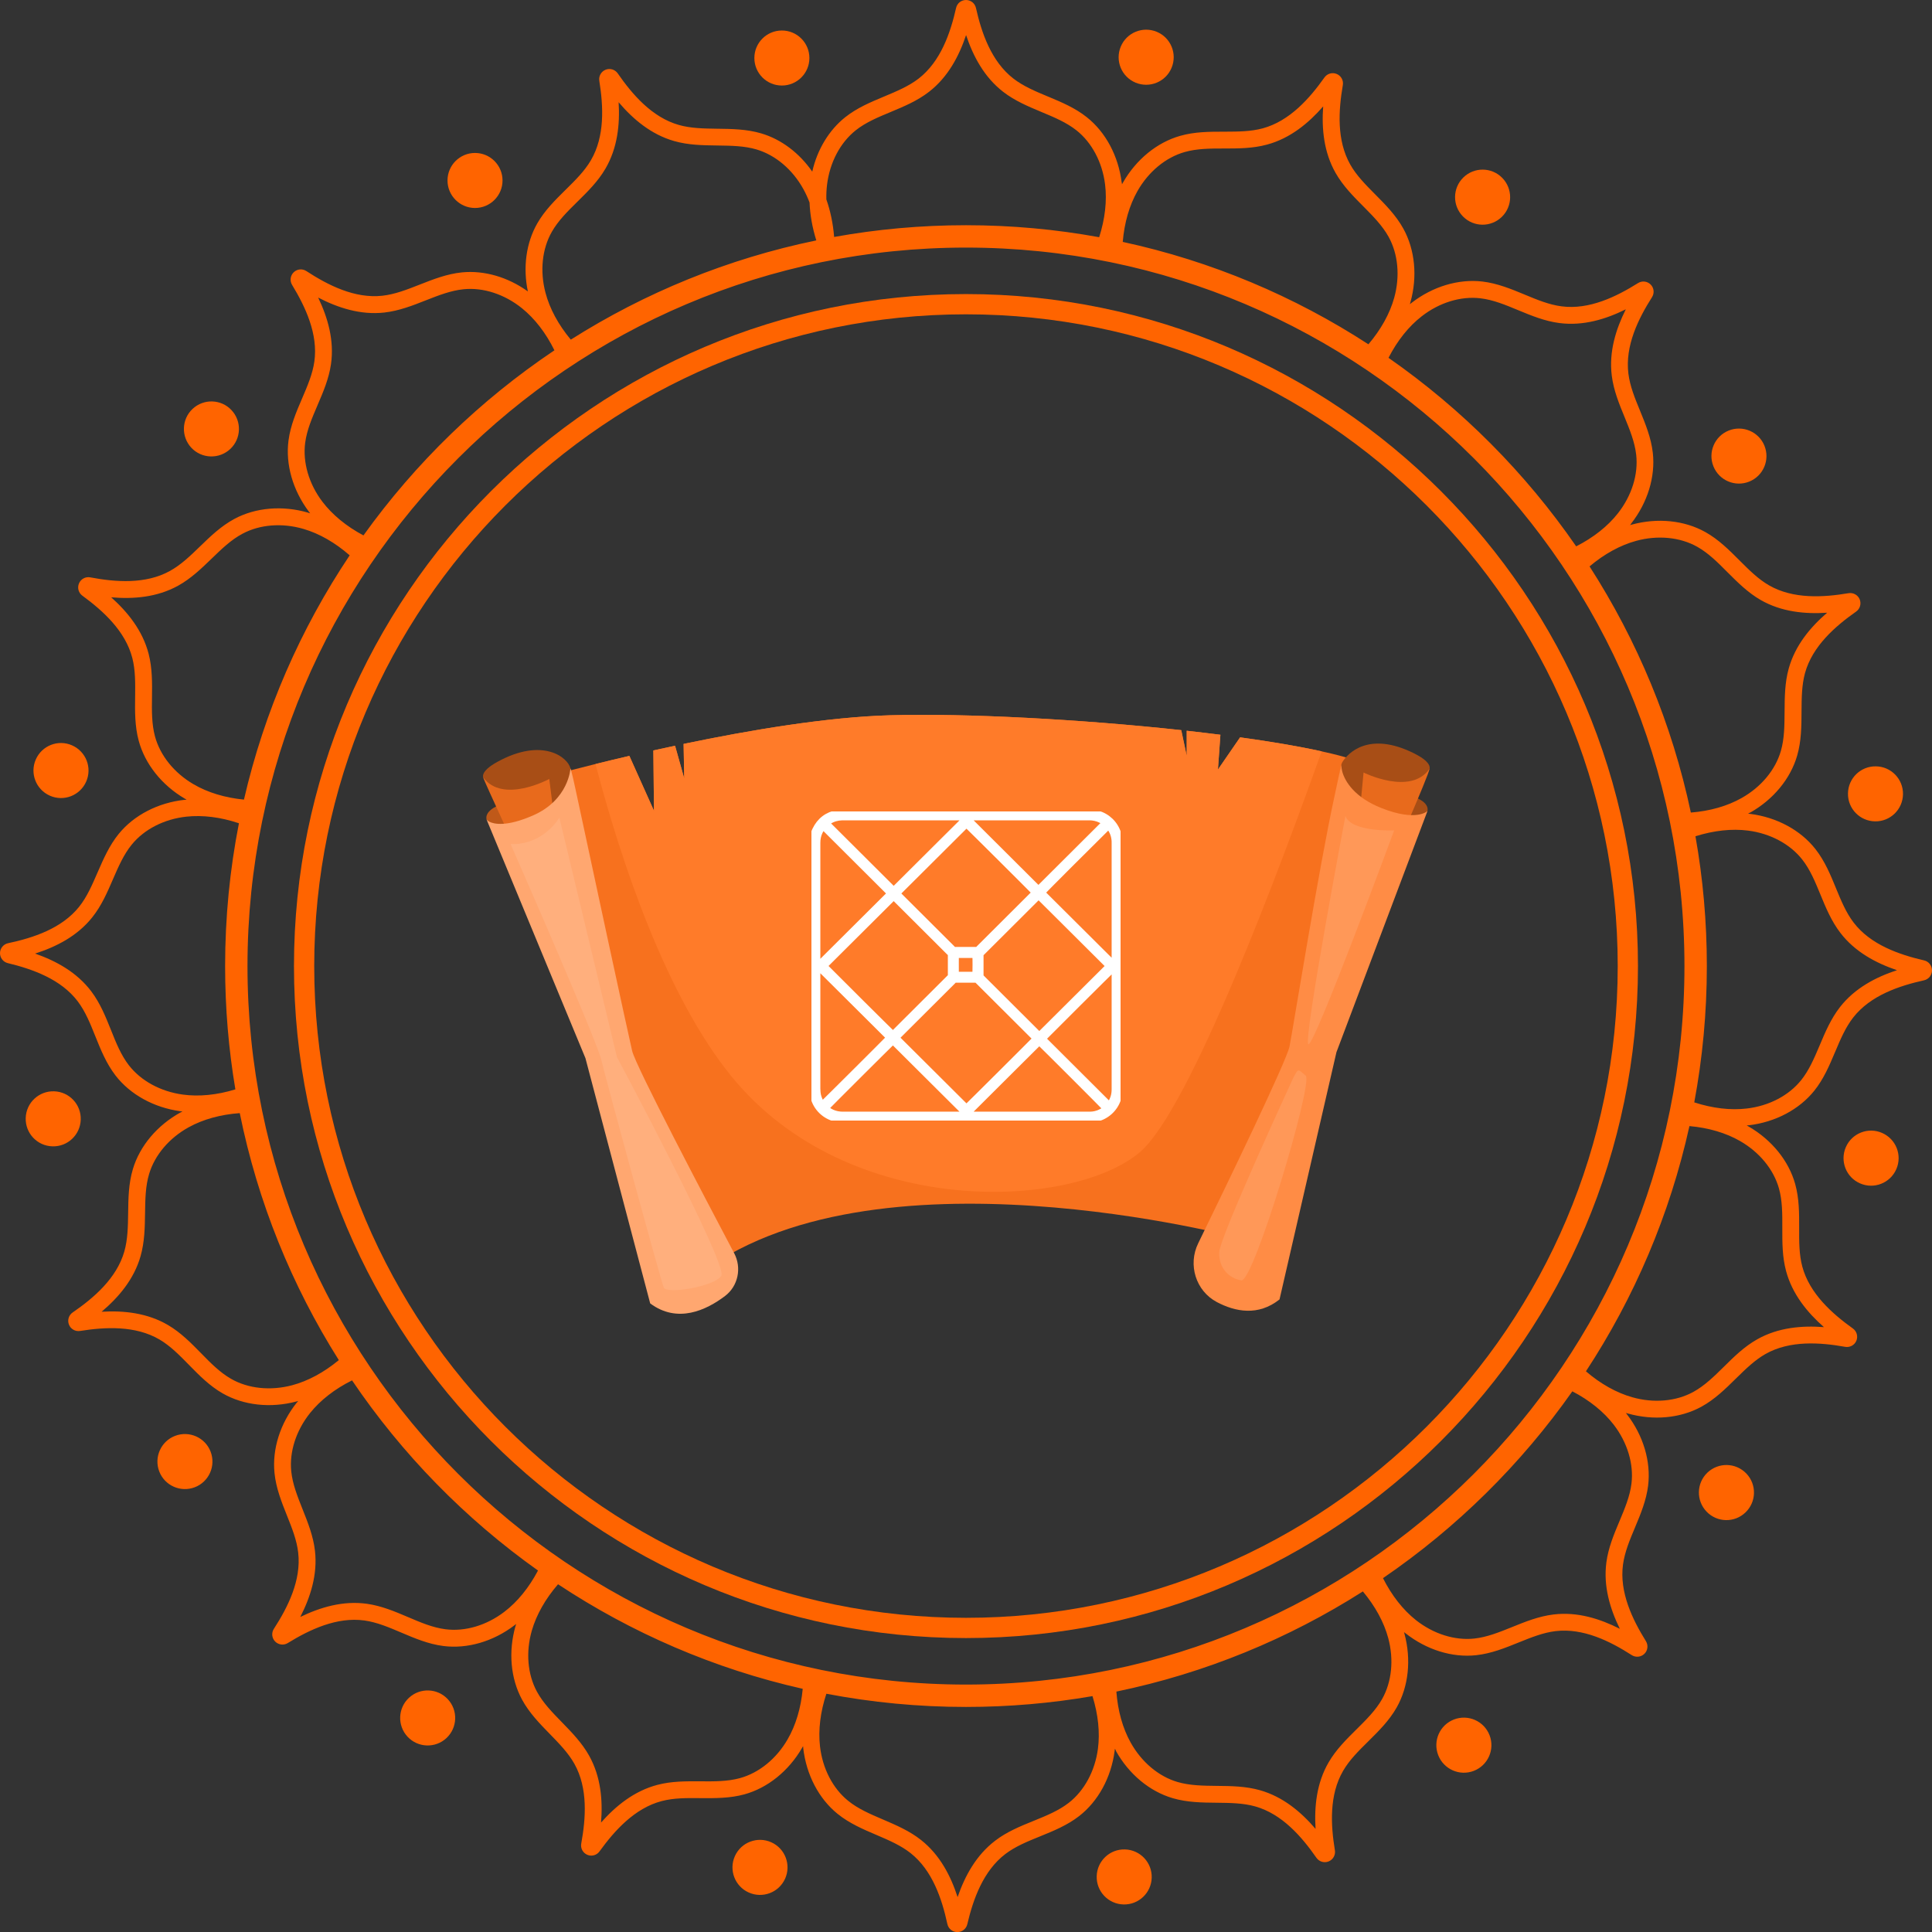 <svg width="100" height="100" viewBox="0 0 100 100" fill="none" xmlns="http://www.w3.org/2000/svg">
<rect x="0" y="0" width="100" height="100" fill="#333333" stroke="none"/>
<path fill-rule="evenodd" clip-rule="evenodd" d="M58.058 9.446C57.888 8.075 57.231 6.841 56.253 6.067C55.647 5.584 54.943 5.289 54.261 5.004L54.235 4.994C53.584 4.723 52.969 4.465 52.453 4.066C51.31 3.181 50.806 1.705 50.515 0.411C50.46 0.17 50.247 0 50.001 0C49.753 0 49.54 0.17 49.487 0.411C49.194 1.705 48.69 3.181 47.55 4.066C47.038 4.461 46.431 4.715 45.786 4.986L45.767 4.994L45.742 5.004C45.06 5.289 44.356 5.584 43.749 6.067C42.907 6.736 42.302 7.741 42.042 8.883C41.375 7.919 40.438 7.211 39.407 6.906C38.657 6.683 37.886 6.673 37.14 6.663L37.136 6.663L37.112 6.663C36.417 6.653 35.758 6.644 35.138 6.468C33.749 6.074 32.729 4.891 31.975 3.8C31.834 3.597 31.574 3.517 31.343 3.61C31.115 3.703 30.98 3.941 31.02 4.184C31.23 5.492 31.315 7.052 30.583 8.298C30.256 8.858 29.78 9.326 29.28 9.819L29.28 9.819L29.277 9.822L29.266 9.833C28.738 10.354 28.192 10.892 27.806 11.569C27.232 12.575 27.061 13.841 27.322 15.084C26.291 14.342 25.067 13.985 23.915 14.098C23.14 14.175 22.43 14.454 21.739 14.725L21.719 14.733C21.063 14.991 20.443 15.234 19.794 15.307C18.358 15.467 16.969 14.755 15.858 14.031C15.65 13.895 15.38 13.92 15.202 14.093C15.024 14.266 14.991 14.537 15.119 14.748C15.808 15.881 16.475 17.292 16.27 18.721C16.177 19.361 15.917 19.97 15.64 20.615L15.635 20.626L15.634 20.629L15.634 20.629C15.339 21.315 15.034 22.023 14.933 22.8C14.771 24.038 15.156 25.379 15.989 26.485C16.01 26.513 16.032 26.542 16.055 26.57C16.021 26.56 15.987 26.549 15.954 26.54V26.537C14.628 26.149 13.234 26.267 12.136 26.856C11.445 27.226 10.892 27.761 10.354 28.282L10.351 28.285C9.845 28.776 9.366 29.237 8.794 29.553C7.531 30.252 5.974 30.13 4.67 29.884C4.427 29.839 4.187 29.967 4.089 30.195C3.991 30.423 4.064 30.686 4.262 30.831C5.332 31.614 6.49 32.661 6.849 34.06C7.009 34.681 7.002 35.337 6.995 36.028L6.994 36.063C6.984 36.81 6.974 37.582 7.18 38.342C7.506 39.548 8.376 40.641 9.569 41.34C9.599 41.358 9.629 41.375 9.659 41.392C9.623 41.395 9.587 41.399 9.551 41.403L9.554 41.398C8.18 41.548 6.939 42.19 6.149 43.157C5.66 43.758 5.356 44.456 5.062 45.131L5.049 45.16L5.038 45.184C4.762 45.822 4.5 46.425 4.099 46.93C3.199 48.061 1.715 48.545 0.419 48.82C0.178 48.87 0.003 49.084 2.76889e-05 49.329C-0.002 49.578 0.165 49.793 0.404 49.851C1.692 50.162 3.164 50.685 4.031 51.839C4.422 52.36 4.67 52.977 4.933 53.633C5.212 54.328 5.5 55.045 5.979 55.667C6.741 56.654 7.964 57.329 9.335 57.517C9.371 57.522 9.408 57.526 9.444 57.53C9.413 57.547 9.383 57.563 9.353 57.579L9.348 57.577C8.137 58.244 7.237 59.312 6.879 60.507C6.653 61.258 6.643 62.029 6.633 62.775L6.633 62.779C6.623 63.483 6.613 64.15 6.435 64.776C6.039 66.165 4.853 67.183 3.76 67.933C3.557 68.073 3.477 68.334 3.57 68.564C3.662 68.795 3.898 68.928 4.144 68.89C5.452 68.682 7.012 68.602 8.258 69.334C8.818 69.664 9.283 70.139 9.776 70.641L9.779 70.645L9.791 70.657C10.311 71.187 10.847 71.733 11.524 72.121C12.607 72.741 13.996 72.896 15.332 72.543C15.366 72.534 15.4 72.525 15.434 72.515C15.41 72.543 15.387 72.572 15.364 72.6V72.595C14.502 73.676 14.081 75.007 14.209 76.25C14.289 77.03 14.575 77.749 14.853 78.444L14.859 78.459C15.118 79.108 15.363 79.722 15.435 80.367C15.6 81.8 14.896 83.194 14.176 84.307C14.041 84.515 14.068 84.786 14.241 84.964C14.414 85.139 14.685 85.175 14.896 85.044C16.024 84.35 17.433 83.678 18.864 83.876C19.508 83.966 20.122 84.227 20.772 84.503C21.459 84.796 22.171 85.097 22.95 85.197C24.189 85.355 25.53 84.964 26.63 84.124C26.659 84.102 26.688 84.08 26.717 84.057C26.707 84.09 26.697 84.122 26.688 84.154H26.685C26.304 85.483 26.425 86.874 27.021 87.972C27.394 88.66 27.935 89.214 28.455 89.747L28.458 89.749C28.949 90.253 29.415 90.732 29.734 91.301C30.438 92.562 30.323 94.119 30.085 95.422C30.04 95.666 30.17 95.906 30.398 96.004C30.626 96.102 30.889 96.027 31.032 95.826C31.809 94.751 32.852 93.59 34.248 93.224C34.878 93.058 35.544 93.064 36.251 93.071L36.276 93.071C37.015 93.076 37.779 93.081 38.528 92.876C39.731 92.545 40.819 91.67 41.513 90.474C41.531 90.443 41.549 90.411 41.567 90.38C41.57 90.416 41.574 90.453 41.578 90.489L41.576 90.487C41.734 91.86 42.381 93.099 43.351 93.883C43.962 94.377 44.672 94.681 45.359 94.974L45.374 94.98C46.017 95.256 46.624 95.516 47.131 95.916C48.264 96.811 48.755 98.293 49.036 99.589C49.089 99.83 49.3 100.003 49.548 100.005C49.796 100.005 50.009 99.84 50.067 99.599C50.37 98.308 50.889 96.836 52.039 95.962C52.558 95.568 53.175 95.317 53.829 95.052L53.831 95.051L53.831 95.051C54.522 94.77 55.239 94.48 55.857 93.999C56.843 93.232 57.512 92.006 57.692 90.635C57.698 90.594 57.703 90.553 57.707 90.512C57.725 90.547 57.744 90.581 57.763 90.614L57.755 90.619C58.427 91.828 59.5 92.722 60.698 93.073C61.449 93.294 62.223 93.302 62.969 93.309L62.972 93.309C63.676 93.317 64.343 93.324 64.97 93.5C66.361 93.891 67.381 95.071 68.138 96.159C68.279 96.362 68.542 96.44 68.77 96.347C68.998 96.255 69.134 96.016 69.094 95.773C68.878 94.465 68.793 92.906 69.52 91.657C69.848 91.093 70.322 90.624 70.823 90.13L70.835 90.118C71.363 89.596 71.907 89.057 72.292 88.378C72.906 87.293 73.054 85.904 72.696 84.568C72.688 84.538 72.68 84.508 72.671 84.478L72.7 84.501L72.746 84.538V84.535C73.831 85.392 75.165 85.809 76.406 85.673C77.185 85.588 77.902 85.3 78.594 85.019L78.621 85.008L78.621 85.008C79.265 84.749 79.874 84.504 80.512 84.427C81.946 84.254 83.342 84.951 84.457 85.668C84.665 85.801 84.936 85.774 85.114 85.601C85.29 85.428 85.322 85.157 85.192 84.946C84.493 83.821 83.813 82.414 84.006 80.983C84.094 80.336 84.35 79.722 84.623 79.073L84.634 79.046L84.634 79.046C84.919 78.365 85.213 77.661 85.307 76.892C85.458 75.653 85.061 74.312 84.219 73.217L84.183 73.17L84.154 73.134C84.186 73.144 84.218 73.153 84.25 73.162H84.255C85.586 73.538 86.977 73.41 88.07 72.808C88.757 72.43 89.309 71.888 89.84 71.364L89.868 71.338L89.868 71.337C90.361 70.854 90.828 70.396 91.384 70.081C92.643 69.371 94.2 69.479 95.505 69.712C95.749 69.755 95.989 69.625 96.085 69.397C96.18 69.168 96.105 68.905 95.904 68.762C94.826 67.99 93.66 66.952 93.287 65.559C93.119 64.93 93.121 64.264 93.124 63.56V63.56V63.558C93.126 62.811 93.129 62.039 92.918 61.282C92.582 60.079 91.703 58.996 90.504 58.306C90.473 58.288 90.442 58.271 90.41 58.253C90.447 58.25 90.484 58.245 90.522 58.241L90.519 58.244C91.893 58.081 93.126 57.429 93.908 56.454C94.395 55.847 94.693 55.142 94.981 54.458L94.989 54.441C95.262 53.791 95.523 53.177 95.924 52.663C96.814 51.525 98.293 51.029 99.586 50.741C99.827 50.688 100 50.475 100 50.227C100 49.979 99.832 49.766 99.591 49.71C98.3 49.412 96.824 48.901 95.946 47.755C95.552 47.24 95.299 46.626 95.031 45.977L95.029 45.97C94.746 45.278 94.45 44.564 93.966 43.947C93.194 42.965 91.965 42.303 90.594 42.127C90.556 42.122 90.519 42.118 90.481 42.114L90.531 42.086L90.57 42.065H90.58C91.785 41.388 92.675 40.31 93.021 39.111C93.239 38.357 93.244 37.585 93.247 36.838L93.247 36.81V36.81C93.252 36.116 93.257 35.458 93.427 34.837C93.811 33.446 94.987 32.418 96.072 31.656C96.275 31.513 96.35 31.253 96.258 31.024C96.165 30.796 95.924 30.663 95.681 30.703C94.373 30.924 92.816 31.017 91.565 30.297C91.001 29.972 90.529 29.5 90.031 29.001L90.031 29.001C89.504 28.473 88.958 27.926 88.273 27.542C87.185 26.931 85.794 26.79 84.46 27.154C84.431 27.162 84.401 27.17 84.371 27.179L84.399 27.144L84.433 27.101H84.428C85.28 26.013 85.689 24.677 85.549 23.436C85.461 22.659 85.169 21.947 84.887 21.257L84.884 21.25C84.616 20.599 84.365 19.982 84.285 19.335C84.107 17.901 84.796 16.502 85.508 15.382C85.641 15.174 85.611 14.9 85.438 14.727C85.263 14.552 84.992 14.522 84.784 14.652C83.661 15.357 82.257 16.044 80.826 15.856C80.181 15.773 79.569 15.519 78.919 15.249L78.913 15.246C78.224 14.961 77.509 14.665 76.73 14.572C75.489 14.427 74.153 14.83 73.059 15.678C73.031 15.7 73.003 15.722 72.975 15.745C72.985 15.711 72.995 15.677 73.004 15.643C73.375 14.312 73.24 12.92 72.633 11.827C72.255 11.146 71.718 10.603 71.195 10.076L71.182 10.062L71.153 10.034C70.667 9.543 70.208 9.079 69.893 8.523C69.179 7.267 69.279 5.711 69.505 4.404C69.547 4.161 69.414 3.921 69.186 3.828C68.958 3.733 68.695 3.808 68.552 4.011C67.785 5.094 66.752 6.265 65.358 6.643C64.738 6.811 64.081 6.813 63.387 6.816L63.358 6.816C62.611 6.816 61.839 6.816 61.084 7.032C59.883 7.373 58.803 8.257 58.118 9.461C58.103 9.487 58.089 9.514 58.074 9.54C58.071 9.509 58.067 9.477 58.063 9.446H58.058ZM42.809 9.551C42.778 9.801 42.766 10.058 42.772 10.322C42.983 10.92 43.118 11.57 43.175 12.265C45.39 11.865 47.67 11.657 49.999 11.657C52.352 11.657 54.656 11.87 56.893 12.278C57.197 11.328 57.303 10.395 57.199 9.551C57.058 8.403 56.517 7.38 55.717 6.746C55.196 6.335 54.569 6.072 53.904 5.796L53.896 5.792C53.222 5.51 52.528 5.22 51.924 4.753C50.939 3.991 50.367 2.905 50.004 1.815C49.64 2.903 49.069 3.991 48.084 4.753C47.478 5.223 46.78 5.514 46.107 5.794L46.103 5.796C45.439 6.072 44.812 6.332 44.291 6.746C43.491 7.383 42.952 8.403 42.809 9.551ZM58.113 12.521C62.71 13.515 67.003 15.336 70.829 17.821C71.477 17.058 71.936 16.234 72.164 15.412C72.473 14.299 72.367 13.146 71.871 12.253C71.55 11.677 71.077 11.199 70.576 10.692L70.562 10.679C70.046 10.16 69.515 9.624 69.133 8.957C68.517 7.876 68.404 6.653 68.487 5.507C67.732 6.372 66.787 7.157 65.586 7.483C64.844 7.686 64.09 7.686 63.358 7.686C62.638 7.686 61.959 7.688 61.32 7.869C60.337 8.147 59.447 8.884 58.876 9.889C58.456 10.628 58.197 11.528 58.113 12.521ZM71.869 18.521C75.662 21.164 78.957 24.474 81.583 28.279C82.478 27.824 83.219 27.237 83.746 26.565C84.46 25.655 84.804 24.552 84.689 23.537C84.614 22.877 84.358 22.248 84.085 21.581C83.806 20.904 83.52 20.205 83.425 19.443C83.27 18.207 83.638 17.036 84.152 16.009C83.124 16.52 81.951 16.881 80.715 16.721C79.953 16.623 79.256 16.334 78.579 16.054C77.915 15.778 77.286 15.517 76.627 15.44C75.611 15.319 74.506 15.658 73.593 16.367C72.917 16.89 72.328 17.628 71.869 18.521ZM82.275 29.317C84.742 33.153 86.544 37.455 87.518 42.058C88.507 41.979 89.405 41.724 90.143 41.307C91.151 40.741 91.893 39.853 92.177 38.871C92.36 38.239 92.364 37.569 92.369 36.859L92.37 36.833L92.37 36.804C92.375 36.084 92.38 35.337 92.583 34.607C92.916 33.406 93.703 32.463 94.573 31.714C93.427 31.789 92.204 31.674 91.126 31.052C90.468 30.672 89.937 30.141 89.425 29.629L89.411 29.616C88.905 29.104 88.424 28.625 87.845 28.299C86.955 27.801 85.804 27.69 84.689 27.994C83.865 28.218 83.039 28.672 82.275 29.317ZM87.756 43.285C88.144 45.467 88.346 47.712 88.346 50.004C88.346 52.413 88.122 54.771 87.695 57.059C88.642 57.366 89.575 57.477 90.419 57.376C91.567 57.241 92.59 56.704 93.229 55.907C93.639 55.395 93.901 54.778 94.178 54.126L94.189 54.1C94.472 53.425 94.768 52.729 95.239 52.124C96.006 51.142 97.097 50.575 98.187 50.217C97.099 49.848 96.014 49.272 95.257 48.284C94.791 47.677 94.502 46.978 94.224 46.301L94.222 46.295C93.949 45.633 93.691 45.006 93.281 44.486C92.65 43.684 91.629 43.14 90.484 42.992C89.64 42.883 88.707 42.986 87.756 43.285ZM87.445 58.286C86.43 62.878 84.59 67.164 82.088 70.979C82.846 71.63 83.667 72.09 84.488 72.322C85.601 72.638 86.754 72.535 87.649 72.044C88.231 71.723 88.717 71.247 89.228 70.743C89.747 70.229 90.286 69.697 90.956 69.321C92.039 68.71 93.262 68.604 94.407 68.692C93.545 67.933 92.766 66.985 92.445 65.782C92.251 65.058 92.251 64.322 92.252 63.606V63.553V63.552C92.254 62.833 92.257 62.154 92.079 61.515C91.803 60.53 91.071 59.638 90.068 59.061C89.332 58.638 88.436 58.374 87.445 58.286ZM81.384 72.015C78.725 75.795 75.401 79.076 71.583 81.685C72.035 82.581 72.617 83.324 73.287 83.856C74.194 84.573 75.297 84.921 76.313 84.811C76.966 84.739 77.587 84.489 78.244 84.225L78.27 84.214C78.947 83.939 79.649 83.658 80.411 83.565C81.65 83.415 82.818 83.788 83.843 84.307C83.337 83.277 82.981 82.101 83.146 80.868C83.246 80.11 83.538 79.415 83.821 78.742L83.821 78.742L83.823 78.737L83.826 78.73C84.103 78.068 84.365 77.444 84.445 76.787C84.568 75.771 84.234 74.666 83.53 73.748C83.009 73.07 82.274 72.478 81.384 72.015ZM70.542 82.372C66.698 84.82 62.391 86.603 57.783 87.557C57.858 88.549 58.109 89.451 58.522 90.193C59.084 91.203 59.969 91.948 60.949 92.236C61.586 92.422 62.265 92.429 62.984 92.437L62.987 92.437C63.718 92.444 64.472 92.452 65.21 92.66C66.409 92.998 67.346 93.79 68.093 94.663C68.023 93.517 68.143 92.294 68.77 91.218C69.153 90.559 69.686 90.031 70.201 89.521L70.201 89.521L70.214 89.509C70.725 89.002 71.207 88.524 71.535 87.947C72.039 87.057 72.154 85.906 71.856 84.791C71.634 83.967 71.184 83.14 70.542 82.372ZM56.547 87.791C54.418 88.159 52.23 88.351 49.999 88.351C47.529 88.351 45.114 88.116 42.773 87.668C42.46 88.614 42.347 89.545 42.443 90.391C42.574 91.54 43.105 92.567 43.9 93.209C44.412 93.625 45.031 93.889 45.688 94.171L45.688 94.171L45.702 94.177L45.731 94.189L45.731 94.189C46.394 94.474 47.08 94.768 47.672 95.237C48.65 96.009 49.212 97.1 49.565 98.193C49.941 97.107 50.52 96.027 51.513 95.272C52.115 94.811 52.807 94.529 53.476 94.257L53.501 94.247C54.168 93.976 54.797 93.72 55.321 93.312C56.126 92.685 56.675 91.667 56.828 90.522C56.94 89.677 56.842 88.744 56.547 87.791ZM41.549 87.413C36.964 86.378 32.688 84.519 28.884 82.001C28.229 82.758 27.765 83.578 27.528 84.397C27.207 85.508 27.305 86.661 27.791 87.558C28.105 88.138 28.576 88.622 29.074 89.132L29.084 89.143L29.101 89.16C29.605 89.678 30.126 90.215 30.496 90.878C31.102 91.966 31.203 93.189 31.11 94.335C31.872 93.475 32.822 92.7 34.028 92.384C34.761 92.191 35.507 92.196 36.231 92.201H36.231L36.256 92.201L36.26 92.201C36.978 92.206 37.656 92.211 38.297 92.036C39.282 91.767 40.182 91.038 40.761 90.038C41.189 89.303 41.457 88.405 41.549 87.413ZM27.847 81.29C24.08 78.615 20.814 75.277 18.222 71.448C17.326 71.894 16.58 72.474 16.046 73.142C15.324 74.047 14.971 75.147 15.076 76.162C15.143 76.813 15.389 77.432 15.649 78.089L15.663 78.123L15.667 78.133C15.936 78.809 16.215 79.508 16.302 80.266C16.445 81.502 16.066 82.67 15.543 83.693C16.578 83.192 17.753 82.841 18.987 83.011C19.746 83.117 20.443 83.412 21.115 83.698C21.777 83.981 22.401 84.247 23.06 84.33C24.073 84.46 25.181 84.132 26.101 83.43C26.782 82.913 27.379 82.178 27.847 81.29ZM17.537 70.399C15.106 66.544 13.343 62.229 12.41 57.615C11.418 57.686 10.516 57.935 9.772 58.344C8.759 58.901 8.012 59.783 7.719 60.761C7.528 61.397 7.518 62.077 7.508 62.796C7.498 63.528 7.485 64.285 7.275 65.022C6.934 66.218 6.137 67.153 5.259 67.895C6.407 67.827 7.628 67.955 8.701 68.587C9.358 68.973 9.884 69.509 10.392 70.027L10.403 70.038C10.905 70.552 11.381 71.036 11.958 71.367C12.842 71.876 13.993 71.996 15.111 71.703C15.935 71.485 16.765 71.038 17.537 70.399ZM12.183 56.386C11.833 54.31 11.652 52.178 11.652 50.004C11.652 47.476 11.897 45.004 12.367 42.612C11.423 42.295 10.492 42.178 9.646 42.27C8.496 42.395 7.468 42.922 6.821 43.714C6.402 44.228 6.132 44.852 5.846 45.511L5.837 45.532C5.549 46.197 5.252 46.884 4.778 47.477C4.003 48.452 2.91 49.008 1.815 49.357C2.9 49.735 3.978 50.322 4.728 51.317C5.186 51.925 5.466 52.621 5.737 53.296L5.743 53.31C6.009 53.98 6.262 54.609 6.668 55.135C7.292 55.942 8.308 56.496 9.453 56.654C10.297 56.771 11.23 56.678 12.183 56.386ZM12.627 41.388C13.683 36.808 15.562 32.538 18.099 28.744C17.344 28.085 16.528 27.616 15.708 27.377C14.6 27.054 13.447 27.144 12.547 27.628C11.96 27.941 11.472 28.412 10.955 28.914L10.951 28.917L10.951 28.917C10.428 29.423 9.886 29.947 9.215 30.318C8.125 30.919 6.902 31.015 5.756 30.917C6.613 31.684 7.383 32.639 7.694 33.845C7.884 34.589 7.877 35.344 7.867 36.076C7.857 36.795 7.849 37.475 8.022 38.116C8.288 39.102 9.012 40.004 10.01 40.588C10.742 41.018 11.637 41.291 12.627 41.388ZM18.812 27.713C21.504 23.959 24.856 20.708 28.697 18.132C28.255 17.235 27.68 16.49 27.016 15.954C26.116 15.229 25.018 14.87 24.001 14.971C23.339 15.036 22.707 15.284 22.038 15.547C21.358 15.816 20.654 16.091 19.892 16.177C18.654 16.314 17.488 15.931 16.468 15.402C16.964 16.437 17.31 17.616 17.132 18.849C17.022 19.607 16.724 20.301 16.436 20.971L16.436 20.971L16.435 20.975L16.435 20.975L16.435 20.975C16.152 21.634 15.883 22.258 15.796 22.917C15.663 23.93 15.986 25.041 16.683 25.963C17.199 26.643 17.928 27.242 18.812 27.713ZM29.544 17.58C28.903 16.81 28.453 15.981 28.235 15.154C27.939 14.036 28.056 12.888 28.563 11.998C28.891 11.422 29.373 10.946 29.886 10.441L29.889 10.438L29.901 10.426C30.419 9.916 30.952 9.39 31.335 8.734C31.965 7.658 32.09 6.437 32.02 5.292C32.764 6.167 33.699 6.961 34.898 7.302C35.624 7.51 36.371 7.52 37.093 7.53L37.124 7.53L37.147 7.531C37.858 7.541 38.529 7.55 39.159 7.736C40.139 8.027 41.022 8.774 41.581 9.784C41.702 10.004 41.81 10.237 41.902 10.483C41.928 11.119 42.044 11.774 42.252 12.443C37.666 13.388 33.377 15.153 29.544 17.58ZM12.81 50.004C12.81 29.498 29.493 12.815 49.999 12.815C70.504 12.815 87.187 29.498 87.187 50.004C87.187 70.51 70.504 87.193 49.999 87.193C29.493 87.193 12.81 70.51 12.81 50.004Z" fill="#FF6400"/>
<path d="M49.999 84.786C30.819 84.786 15.216 69.183 15.216 50.004C15.216 30.824 30.819 15.221 49.999 15.221C69.178 15.221 84.781 30.824 84.781 50.004C84.781 69.183 69.178 84.786 49.999 84.786ZM49.999 16.269C31.398 16.269 16.264 31.403 16.264 50.004C16.264 68.604 31.398 83.738 49.999 83.738C68.599 83.738 83.733 68.604 83.733 50.004C83.733 31.403 68.599 16.269 49.999 16.269Z" fill="#FF6400"/>
<path d="M41.894 3.003C41.894 3.79 41.257 4.427 40.47 4.427C39.683 4.427 39.046 3.79 39.046 3.003C39.046 2.216 39.683 1.579 40.47 1.579C41.257 1.579 41.894 2.216 41.894 3.003Z" fill="#FF6400"/>
<path d="M60.64 3.512C60.337 4.239 59.502 4.58 58.775 4.277C58.048 3.973 57.707 3.139 58.011 2.412C58.314 1.685 59.149 1.344 59.876 1.647C60.603 1.95 60.944 2.785 60.64 3.512Z" fill="#FF6400"/>
<path d="M77.739 11.22C77.178 11.772 76.278 11.767 75.724 11.205C75.172 10.644 75.177 9.744 75.739 9.19C76.3 8.638 77.2 8.643 77.754 9.205C78.306 9.767 78.301 10.666 77.739 11.22Z" fill="#FF6400"/>
<path d="M90.539 24.928C89.81 25.221 88.98 24.868 88.687 24.138C88.393 23.409 88.747 22.579 89.476 22.286C90.206 21.992 91.036 22.346 91.329 23.075C91.622 23.805 91.269 24.635 90.539 24.928Z" fill="#FF6400"/>
<path d="M97.055 42.513C96.267 42.503 95.638 41.856 95.651 41.069C95.661 40.282 96.308 39.653 97.095 39.666C97.882 39.675 98.511 40.322 98.499 41.109C98.486 41.897 97.842 42.526 97.055 42.513Z" fill="#FF6400"/>
<path d="M96.278 61.252C95.555 60.939 95.225 60.099 95.54 59.377C95.854 58.655 96.694 58.324 97.416 58.64C98.138 58.956 98.469 59.793 98.153 60.515C97.839 61.237 96.999 61.568 96.278 61.252Z" fill="#FF6400"/>
<path d="M88.331 78.241C87.787 77.672 87.804 76.772 88.373 76.225C88.942 75.681 89.842 75.699 90.389 76.268C90.935 76.837 90.915 77.737 90.346 78.283C89.777 78.83 88.877 78.81 88.331 78.241Z" fill="#FF6400"/>
<path d="M74.44 90.842C74.157 90.108 74.523 89.283 75.257 89C75.992 88.717 76.817 89.083 77.1 89.817C77.383 90.552 77.017 91.376 76.283 91.66C75.548 91.943 74.723 91.577 74.44 90.842Z" fill="#FF6400"/>
<path d="M56.765 97.11C56.787 96.323 57.442 95.703 58.229 95.726C59.016 95.749 59.635 96.403 59.612 97.19C59.59 97.977 58.936 98.596 58.148 98.574C57.361 98.551 56.742 97.897 56.765 97.11Z" fill="#FF6400"/>
<path d="M38.039 96.069C38.362 95.352 39.207 95.034 39.924 95.357C40.641 95.681 40.959 96.526 40.636 97.243C40.312 97.96 39.468 98.278 38.751 97.954C38.034 97.631 37.715 96.786 38.039 96.069Z" fill="#FF6400"/>
<path d="M21.165 87.88C21.742 87.343 22.642 87.376 23.178 87.95C23.715 88.526 23.682 89.426 23.108 89.963C22.532 90.499 21.632 90.467 21.095 89.892C20.559 89.316 20.591 88.416 21.165 87.88Z" fill="#FF6400"/>
<path d="M9.062 74.32C9.797 74.039 10.621 74.405 10.902 75.14C11.183 75.874 10.817 76.699 10.082 76.98C9.348 77.261 8.523 76.895 8.242 76.16C7.962 75.426 8.328 74.601 9.062 74.32Z" fill="#FF6400"/>
<path d="M2.803 56.486C3.59 56.512 4.207 57.171 4.179 57.958C4.152 58.745 3.495 59.362 2.708 59.334C1.92 59.309 1.304 58.65 1.331 57.863C1.356 57.076 2.016 56.459 2.803 56.486Z" fill="#FF6400"/>
<path d="M3.727 38.578C4.449 38.894 4.778 39.733 4.462 40.453C4.146 41.175 3.306 41.503 2.587 41.187C1.865 40.871 1.536 40.032 1.852 39.312C2.168 38.59 3.008 38.262 3.727 38.578Z" fill="#FF6400"/>
<path d="M11.982 21.228C12.521 21.802 12.491 22.704 11.917 23.241C11.343 23.777 10.441 23.75 9.904 23.176C9.368 22.602 9.395 21.699 9.969 21.163C10.543 20.626 11.446 20.654 11.982 21.228Z" fill="#FF6400"/>
<path d="M24.587 10.765C25.373 10.765 26.011 10.127 26.011 9.341C26.011 8.554 25.373 7.917 24.587 7.917C23.801 7.917 23.163 8.554 23.163 9.341C23.163 10.127 23.801 10.765 24.587 10.765Z" fill="#FF6400"/>
<g clip-path="url(#clip0_45_252)">
<path d="M64.187 38.166L63.04 39.832L63.168 38.031C62.6 37.959 62.018 37.89 61.424 37.824V39.121L61.141 37.792C55.963 37.231 49.996 36.911 46.072 37.022C42.818 37.114 38.801 37.792 35.383 38.505L35.416 40.289L34.941 38.599C34.557 38.68 34.182 38.762 33.818 38.843L33.85 41.965L32.576 39.125C29.887 39.751 28.026 40.272 28.026 40.272L29.81 45.417L32.335 57.909L35.971 66.136C44.96 58.925 64.25 64.105 64.25 64.105L67.213 53.678L70.765 39.577C69.559 39.058 67.138 38.572 64.185 38.165L64.187 38.166Z" fill="#F7711E"/>
<path d="M64.187 38.166L63.04 39.832L63.168 38.031C62.6 37.959 62.018 37.89 61.424 37.824V39.121L61.141 37.792C55.963 37.231 49.996 36.911 46.072 37.022C42.818 37.114 38.801 37.792 35.383 38.505L35.416 40.289L34.941 38.599C34.557 38.68 34.182 38.762 33.818 38.843L33.85 41.965L32.576 39.125C31.941 39.273 31.353 39.414 30.824 39.545C32.118 44.502 34.451 51.522 37.857 55.709C43.917 63.157 55.498 62.615 59 59.636C61.606 57.419 66.296 44.821 68.409 38.889C67.23 38.63 65.787 38.385 64.187 38.165L64.187 38.166Z" fill="#FF7B29"/>
<path d="M72.845 41.142C72.845 41.142 73.994 41.385 73.887 41.977L71.897 45.02L72.845 41.142Z" fill="#A84E16"/>
<path d="M71.858 44.854C71.858 44.854 73.161 41.223 73.972 39.842C73.972 39.842 74.227 39.516 73.218 39.007C70.844 37.808 69.749 38.999 69.479 39.448C69.464 39.472 69.442 39.521 69.426 39.587C69.289 40.136 69.098 41.961 69.098 41.961L71.858 44.854H71.858Z" fill="#A84E16"/>
<path d="M73.996 39.783C73.031 41.209 70.577 39.986 70.577 39.986L70.332 42.593L71.851 44.91C71.851 44.91 73.947 40.15 73.996 39.783Z" fill="#E86A1C"/>
<path d="M69.427 39.578C69.427 39.578 69.401 39.68 69.362 39.86C69.294 40.167 69.203 40.625 69.082 41.174C68.282 44.803 66.908 53.367 66.745 54.165C66.588 54.932 63.513 61.289 62.017 64.356C61.475 65.466 61.896 66.82 62.984 67.395C63.928 67.893 65.12 68.139 66.228 67.258L69.174 54.462L73.886 41.977C73.886 41.977 73.33 42.552 71.49 41.82C70.123 41.276 69.624 40.46 69.48 39.955C69.426 39.764 69.426 39.577 69.426 39.577L69.427 39.578Z" fill="#FF8C45"/>
<path d="M26.199 41.547C26.199 41.547 25.058 41.827 25.184 42.416L27.27 45.393L26.199 41.547H26.199Z" fill="#BF5919"/>
<path d="M27.305 45.226C27.305 45.226 25.887 41.638 25.032 40.285C25.032 40.285 24.766 39.967 25.759 39.425C28.094 38.151 29.398 39.205 29.527 39.774C29.548 39.861 29.971 42.245 29.971 42.245L27.305 45.226Z" fill="#A84E16"/>
<path d="M25.008 40.233C26.017 41.627 28.43 40.32 28.43 40.32L28.758 42.918L27.314 45.282C27.314 45.282 25.029 40.385 25.008 40.233Z" fill="#E86A1C"/>
<path d="M29.527 39.771C29.527 39.771 29.587 39.9 29.805 40.928C30.498 44.185 32.522 53.562 32.72 54.395C32.911 55.195 36.522 62.068 38.001 64.866C38.4 65.621 38.208 66.563 37.531 67.078C36.555 67.819 35.067 68.517 33.654 67.465L30.302 54.77L25.184 42.416C25.184 42.416 25.243 42.488 25.324 42.53C25.57 42.657 26.216 42.805 27.584 42.209C29.444 41.4 29.527 39.772 29.527 39.772V39.771Z" fill="#FFA770"/>
<g style="mix-blend-mode:screen" opacity="0.14">
<path d="M66.945 55.777C66.945 55.777 63.14 64.003 63.107 64.816C63.073 65.629 63.612 66.171 64.252 66.272C64.892 66.373 67.989 56.014 67.585 55.676C67.181 55.337 67.214 55.27 66.945 55.777H66.945Z" fill="#FFE0CC"/>
</g>
<g style="mix-blend-mode:screen" opacity="0.14">
<path d="M69.638 42.236C69.638 42.236 67.45 53.813 67.719 54.05C67.989 54.287 72.163 42.98 72.163 42.98C72.163 42.98 69.941 43.081 69.638 42.235V42.236Z" fill="#FFE0CC"/>
</g>
<g style="mix-blend-mode:screen" opacity="0.14">
<path d="M26.428 43.691C26.428 43.691 30.871 53.797 31.124 54.863C31.377 55.929 34.204 66.289 34.356 66.644C34.508 67 36.982 66.594 37.336 66.035C37.689 65.476 31.932 54.711 31.932 54.711L28.953 42.32C28.953 42.32 28.144 43.742 26.428 43.691Z" fill="#FFE0CC"/>
</g>
<g clip-path="url(#clip1_45_252)">
<mask id="path-32-outside-1_45_252" maskUnits="userSpaceOnUse" x="41" y="41" width="18" height="18" fill="black">
<rect fill="white" x="41" y="41" width="18" height="18"/>
<path d="M42 50.001C42 47.877 42 45.753 42 43.629C42 43.386 42.041 43.15 42.148 42.931C42.392 42.427 42.791 42.122 43.345 42.023C43.441 42.005 43.538 42 43.636 42C45.187 42 46.739 42 48.29 42C50.982 42 53.674 42 56.366 42C56.592 42 56.81 42.038 57.02 42.125C57.517 42.333 57.874 42.776 57.972 43.304C57.99 43.4 58.001 43.496 57.999 43.593C57.999 43.608 57.999 43.622 57.999 43.637C57.999 47.882 57.999 52.127 58 56.373C58 56.549 57.978 56.721 57.925 56.889C57.751 57.442 57.278 57.862 56.706 57.971C56.61 57.989 56.514 58 56.416 57.999C56.397 57.999 56.377 57.999 56.358 57.999C52.117 57.999 47.876 57.999 43.635 58C43.461 58 43.291 57.98 43.125 57.928C42.559 57.753 42.135 57.279 42.028 56.698C42.008 56.593 42 56.487 42 56.38C42 55.912 42 55.444 42 54.976C42 53.318 42 51.659 42 50.001L42 50.001ZM57.314 50.003C57.292 49.98 57.274 49.961 57.256 49.942C56.931 49.619 56.606 49.295 56.281 48.971C55.67 48.363 55.059 47.755 54.449 47.147C54.235 46.935 54.022 46.722 53.808 46.51C53.79 46.492 53.775 46.468 53.754 46.463C52.771 47.443 51.792 48.419 50.808 49.4V50.528C50.827 50.547 50.845 50.566 50.864 50.585C51.815 51.532 52.765 52.48 53.716 53.428C53.731 53.444 53.747 53.459 53.763 53.474C53.773 53.484 53.781 53.498 53.805 53.495C54.971 52.335 56.14 51.171 57.314 50.003H57.314ZM53.532 53.756C53.515 53.738 53.496 53.719 53.478 53.7C52.515 52.74 51.552 51.78 50.589 50.82C50.579 50.81 50.568 50.8 50.558 50.789C50.543 50.772 50.524 50.763 50.501 50.764C50.481 50.765 50.462 50.764 50.442 50.764C50.141 50.764 49.839 50.763 49.538 50.765C49.399 50.765 49.445 50.746 49.349 50.841C48.409 51.777 47.471 52.713 46.532 53.649C46.523 53.658 46.514 53.666 46.506 53.675C46.495 53.688 46.485 53.7 46.473 53.715C46.494 53.736 46.513 53.755 46.531 53.774C46.946 54.187 47.361 54.6 47.776 55.013C48.436 55.67 49.097 56.328 49.758 56.986C49.835 57.063 49.913 57.14 49.991 57.217C50.002 57.228 50.016 57.237 50.028 57.246C50.086 57.2 53.496 53.804 53.532 53.756V53.756ZM46.217 53.451C46.242 53.427 46.264 53.405 46.287 53.383C47.217 52.456 48.147 51.529 49.077 50.601C49.092 50.586 49.106 50.569 49.123 50.555C49.151 50.532 49.162 50.504 49.161 50.467C49.16 50.127 49.16 49.788 49.161 49.449C49.161 49.412 49.155 49.382 49.125 49.359C49.117 49.354 49.111 49.346 49.104 49.339C48.181 48.419 47.258 47.498 46.335 46.578C46.319 46.563 46.304 46.547 46.288 46.532C46.278 46.523 46.27 46.508 46.248 46.511C46.233 46.526 46.216 46.542 46.199 46.559C45.722 47.033 45.245 47.507 44.769 47.982C44.117 48.631 43.465 49.28 42.813 49.929C42.799 49.943 42.785 49.956 42.772 49.97C42.763 49.981 42.756 49.993 42.749 50.003C42.811 50.075 46.164 53.411 46.217 53.451L46.217 53.451ZM53.488 46.2C53.441 46.14 50.074 42.79 50.025 42.754C50.011 42.767 49.996 42.779 49.983 42.793C49.915 42.859 49.848 42.926 49.781 42.993C49.039 43.731 48.298 44.469 47.556 45.208C47.227 45.535 46.899 45.862 46.57 46.189C46.552 46.208 46.529 46.223 46.52 46.253C46.541 46.273 46.561 46.294 46.581 46.315C47.477 47.208 48.373 48.101 49.269 48.994C49.296 49.021 49.325 49.048 49.351 49.077C49.375 49.104 49.403 49.119 49.44 49.114C49.454 49.112 49.469 49.114 49.484 49.114C49.812 49.114 50.14 49.115 50.468 49.114C50.59 49.114 50.553 49.129 50.639 49.044C51.444 48.242 52.248 47.439 53.053 46.637C53.182 46.508 53.311 46.38 53.439 46.251C53.456 46.234 53.472 46.216 53.488 46.2ZM42.819 57.36C42.837 57.376 42.851 57.389 42.866 57.4C42.939 57.453 43.016 57.498 43.099 57.535C43.268 57.609 43.446 57.64 43.631 57.64C45.685 57.639 47.739 57.639 49.794 57.639C49.813 57.639 49.833 57.639 49.852 57.639C49.864 57.638 49.877 57.64 49.883 57.621C49.864 57.602 49.844 57.581 49.824 57.56C49.316 57.055 48.809 56.55 48.301 56.045C47.78 55.526 47.259 55.007 46.737 54.488C46.576 54.327 46.414 54.166 46.252 54.006C46.24 53.994 46.227 53.984 46.215 53.975C46.166 54.011 42.87 57.297 42.819 57.36V57.36ZM42.862 42.607C43.993 43.733 45.115 44.853 46.239 45.972C46.243 45.977 46.251 45.979 46.258 45.983C46.284 45.971 46.3 45.949 46.318 45.931C46.738 45.513 47.158 45.095 47.578 44.677C47.964 44.294 48.349 43.91 48.734 43.526C49.039 43.223 49.344 42.92 49.649 42.617C49.723 42.543 49.796 42.469 49.87 42.395C49.879 42.387 49.887 42.377 49.874 42.361C49.849 42.361 49.82 42.361 49.791 42.361C47.743 42.361 45.696 42.361 43.648 42.361C43.626 42.361 43.604 42.36 43.583 42.361C43.346 42.368 43.128 42.431 42.929 42.559C42.909 42.572 42.89 42.587 42.862 42.607L42.862 42.607ZM45.998 46.242C44.871 45.119 43.749 44 42.626 42.881C42.621 42.877 42.614 42.874 42.604 42.869C42.595 42.88 42.584 42.89 42.577 42.901C42.543 42.96 42.506 43.017 42.477 43.078C42.394 43.252 42.361 43.437 42.361 43.628C42.361 45.672 42.361 47.715 42.361 49.758C42.361 49.78 42.361 49.802 42.362 49.824C42.362 49.832 42.368 49.84 42.371 49.848C42.379 49.845 42.385 49.844 42.388 49.841C43.584 48.651 44.78 47.461 45.975 46.271C45.982 46.265 45.987 46.257 45.998 46.242H45.998ZM57.158 57.38C57.114 57.321 54.029 54.237 53.822 54.044C53.814 54.036 53.803 54.03 53.791 54.021C53.772 54.039 53.754 54.055 53.737 54.072C53.317 54.489 52.897 54.907 52.477 55.325C51.813 55.986 51.149 56.648 50.485 57.309C50.388 57.405 50.292 57.501 50.196 57.597C50.186 57.606 50.171 57.614 50.178 57.636C50.207 57.642 50.238 57.639 50.269 57.639C52.297 57.639 54.325 57.639 56.353 57.639C56.387 57.639 56.421 57.639 56.455 57.638C56.6 57.634 56.739 57.602 56.873 57.547C56.974 57.505 57.069 57.453 57.158 57.38ZM54.014 46.199C54.026 46.222 54.047 46.239 54.066 46.257C54.263 46.454 54.461 46.651 54.659 46.848C55.459 47.644 56.259 48.441 57.059 49.237C57.234 49.411 57.41 49.586 57.586 49.76C57.598 49.773 57.608 49.792 57.633 49.792C57.641 49.763 57.638 49.734 57.638 49.705C57.638 47.684 57.638 45.663 57.638 43.641C57.638 43.61 57.639 43.578 57.637 43.547C57.627 43.3 57.55 43.077 57.406 42.876C57.398 42.865 57.388 42.855 57.377 42.842C57.36 42.857 57.345 42.869 57.331 42.882C56.626 43.572 54.059 46.139 54.014 46.199V46.199ZM42.362 50.152C42.361 50.187 42.361 50.216 42.361 50.245C42.361 52.279 42.361 54.312 42.361 56.346C42.361 56.407 42.365 56.467 42.37 56.528C42.385 56.712 42.445 56.882 42.539 57.041C42.547 57.055 42.558 57.068 42.568 57.081C42.616 57.046 45.905 53.768 45.949 53.712C45.946 53.706 45.943 53.699 45.938 53.694C44.755 52.516 43.571 51.338 42.386 50.16C42.383 50.157 42.377 50.157 42.362 50.152L42.362 50.152ZM50.175 42.367C50.175 42.373 50.173 42.38 50.175 42.382C51.365 43.568 52.554 44.753 53.748 45.942C53.772 45.918 53.793 45.899 53.813 45.878C54.891 44.804 55.969 43.729 57.047 42.655C57.059 42.643 57.071 42.631 57.083 42.619C57.092 42.608 57.099 42.597 57.107 42.584C57.056 42.544 57.002 42.516 56.948 42.489C56.768 42.4 56.578 42.36 56.378 42.36C54.336 42.361 52.294 42.36 50.252 42.361C50.233 42.361 50.213 42.36 50.194 42.361C50.187 42.361 50.181 42.365 50.175 42.367L50.175 42.367ZM57.63 50.205C57.563 50.259 54.096 53.712 54.059 53.76C54.06 53.762 54.06 53.765 54.061 53.767C54.065 53.773 54.069 53.779 54.074 53.784C55.182 54.889 56.291 55.995 57.4 57.1C57.402 57.102 57.404 57.103 57.407 57.103C57.409 57.104 57.411 57.104 57.418 57.104C57.425 57.095 57.435 57.085 57.443 57.073C57.501 56.983 57.547 56.887 57.579 56.785C57.621 56.654 57.638 56.521 57.638 56.384C57.638 54.353 57.638 52.321 57.638 50.29C57.638 50.271 57.638 50.251 57.637 50.232C57.637 50.225 57.634 50.219 57.63 50.205L57.63 50.205ZM50.431 49.496C50.4 49.479 50.37 49.484 50.342 49.484C50.147 49.484 49.953 49.484 49.758 49.484C49.7 49.484 49.642 49.484 49.584 49.485C49.568 49.485 49.552 49.491 49.532 49.495C49.531 49.523 49.529 49.546 49.529 49.57C49.528 49.669 49.528 49.769 49.528 49.868C49.528 50.018 49.528 50.169 49.529 50.319C49.529 50.342 49.523 50.367 49.542 50.391C49.566 50.402 49.593 50.398 49.619 50.398C49.786 50.398 49.954 50.398 50.122 50.398C50.202 50.398 50.282 50.398 50.362 50.398C50.386 50.397 50.411 50.403 50.432 50.385C50.441 50.324 50.441 49.563 50.431 49.496Z"/>
</mask>
<path d="M42 50.001C42 47.877 42 45.753 42 43.629C42 43.386 42.041 43.15 42.148 42.931C42.392 42.427 42.791 42.122 43.345 42.023C43.441 42.005 43.538 42 43.636 42C45.187 42 46.739 42 48.29 42C50.982 42 53.674 42 56.366 42C56.592 42 56.81 42.038 57.02 42.125C57.517 42.333 57.874 42.776 57.972 43.304C57.99 43.4 58.001 43.496 57.999 43.593C57.999 43.608 57.999 43.622 57.999 43.637C57.999 47.882 57.999 52.127 58 56.373C58 56.549 57.978 56.721 57.925 56.889C57.751 57.442 57.278 57.862 56.706 57.971C56.61 57.989 56.514 58 56.416 57.999C56.397 57.999 56.377 57.999 56.358 57.999C52.117 57.999 47.876 57.999 43.635 58C43.461 58 43.291 57.98 43.125 57.928C42.559 57.753 42.135 57.279 42.028 56.698C42.008 56.593 42 56.487 42 56.38C42 55.912 42 55.444 42 54.976C42 53.318 42 51.659 42 50.001L42 50.001ZM57.314 50.003C57.292 49.98 57.274 49.961 57.256 49.942C56.931 49.619 56.606 49.295 56.281 48.971C55.67 48.363 55.059 47.755 54.449 47.147C54.235 46.935 54.022 46.722 53.808 46.51C53.79 46.492 53.775 46.468 53.754 46.463C52.771 47.443 51.792 48.419 50.808 49.4V50.528C50.827 50.547 50.845 50.566 50.864 50.585C51.815 51.532 52.765 52.48 53.716 53.428C53.731 53.444 53.747 53.459 53.763 53.474C53.773 53.484 53.781 53.498 53.805 53.495C54.971 52.335 56.14 51.171 57.314 50.003H57.314ZM53.532 53.756C53.515 53.738 53.496 53.719 53.478 53.7C52.515 52.74 51.552 51.78 50.589 50.82C50.579 50.81 50.568 50.8 50.558 50.789C50.543 50.772 50.524 50.763 50.501 50.764C50.481 50.765 50.462 50.764 50.442 50.764C50.141 50.764 49.839 50.763 49.538 50.765C49.399 50.765 49.445 50.746 49.349 50.841C48.409 51.777 47.471 52.713 46.532 53.649C46.523 53.658 46.514 53.666 46.506 53.675C46.495 53.688 46.485 53.7 46.473 53.715C46.494 53.736 46.513 53.755 46.531 53.774C46.946 54.187 47.361 54.6 47.776 55.013C48.436 55.67 49.097 56.328 49.758 56.986C49.835 57.063 49.913 57.14 49.991 57.217C50.002 57.228 50.016 57.237 50.028 57.246C50.086 57.2 53.496 53.804 53.532 53.756V53.756ZM46.217 53.451C46.242 53.427 46.264 53.405 46.287 53.383C47.217 52.456 48.147 51.529 49.077 50.601C49.092 50.586 49.106 50.569 49.123 50.555C49.151 50.532 49.162 50.504 49.161 50.467C49.16 50.127 49.16 49.788 49.161 49.449C49.161 49.412 49.155 49.382 49.125 49.359C49.117 49.354 49.111 49.346 49.104 49.339C48.181 48.419 47.258 47.498 46.335 46.578C46.319 46.563 46.304 46.547 46.288 46.532C46.278 46.523 46.27 46.508 46.248 46.511C46.233 46.526 46.216 46.542 46.199 46.559C45.722 47.033 45.245 47.507 44.769 47.982C44.117 48.631 43.465 49.28 42.813 49.929C42.799 49.943 42.785 49.956 42.772 49.97C42.763 49.981 42.756 49.993 42.749 50.003C42.811 50.075 46.164 53.411 46.217 53.451L46.217 53.451ZM53.488 46.2C53.441 46.14 50.074 42.79 50.025 42.754C50.011 42.767 49.996 42.779 49.983 42.793C49.915 42.859 49.848 42.926 49.781 42.993C49.039 43.731 48.298 44.469 47.556 45.208C47.227 45.535 46.899 45.862 46.57 46.189C46.552 46.208 46.529 46.223 46.52 46.253C46.541 46.273 46.561 46.294 46.581 46.315C47.477 47.208 48.373 48.101 49.269 48.994C49.296 49.021 49.325 49.048 49.351 49.077C49.375 49.104 49.403 49.119 49.44 49.114C49.454 49.112 49.469 49.114 49.484 49.114C49.812 49.114 50.14 49.115 50.468 49.114C50.59 49.114 50.553 49.129 50.639 49.044C51.444 48.242 52.248 47.439 53.053 46.637C53.182 46.508 53.311 46.38 53.439 46.251C53.456 46.234 53.472 46.216 53.488 46.2ZM42.819 57.36C42.837 57.376 42.851 57.389 42.866 57.4C42.939 57.453 43.016 57.498 43.099 57.535C43.268 57.609 43.446 57.64 43.631 57.64C45.685 57.639 47.739 57.639 49.794 57.639C49.813 57.639 49.833 57.639 49.852 57.639C49.864 57.638 49.877 57.64 49.883 57.621C49.864 57.602 49.844 57.581 49.824 57.56C49.316 57.055 48.809 56.55 48.301 56.045C47.78 55.526 47.259 55.007 46.737 54.488C46.576 54.327 46.414 54.166 46.252 54.006C46.24 53.994 46.227 53.984 46.215 53.975C46.166 54.011 42.87 57.297 42.819 57.36V57.36ZM42.862 42.607C43.993 43.733 45.115 44.853 46.239 45.972C46.243 45.977 46.251 45.979 46.258 45.983C46.284 45.971 46.3 45.949 46.318 45.931C46.738 45.513 47.158 45.095 47.578 44.677C47.964 44.294 48.349 43.91 48.734 43.526C49.039 43.223 49.344 42.92 49.649 42.617C49.723 42.543 49.796 42.469 49.87 42.395C49.879 42.387 49.887 42.377 49.874 42.361C49.849 42.361 49.82 42.361 49.791 42.361C47.743 42.361 45.696 42.361 43.648 42.361C43.626 42.361 43.604 42.36 43.583 42.361C43.346 42.368 43.128 42.431 42.929 42.559C42.909 42.572 42.89 42.587 42.862 42.607L42.862 42.607ZM45.998 46.242C44.871 45.119 43.749 44 42.626 42.881C42.621 42.877 42.614 42.874 42.604 42.869C42.595 42.88 42.584 42.89 42.577 42.901C42.543 42.96 42.506 43.017 42.477 43.078C42.394 43.252 42.361 43.437 42.361 43.628C42.361 45.672 42.361 47.715 42.361 49.758C42.361 49.78 42.361 49.802 42.362 49.824C42.362 49.832 42.368 49.84 42.371 49.848C42.379 49.845 42.385 49.844 42.388 49.841C43.584 48.651 44.78 47.461 45.975 46.271C45.982 46.265 45.987 46.257 45.998 46.242H45.998ZM57.158 57.38C57.114 57.321 54.029 54.237 53.822 54.044C53.814 54.036 53.803 54.03 53.791 54.021C53.772 54.039 53.754 54.055 53.737 54.072C53.317 54.489 52.897 54.907 52.477 55.325C51.813 55.986 51.149 56.648 50.485 57.309C50.388 57.405 50.292 57.501 50.196 57.597C50.186 57.606 50.171 57.614 50.178 57.636C50.207 57.642 50.238 57.639 50.269 57.639C52.297 57.639 54.325 57.639 56.353 57.639C56.387 57.639 56.421 57.639 56.455 57.638C56.6 57.634 56.739 57.602 56.873 57.547C56.974 57.505 57.069 57.453 57.158 57.38ZM54.014 46.199C54.026 46.222 54.047 46.239 54.066 46.257C54.263 46.454 54.461 46.651 54.659 46.848C55.459 47.644 56.259 48.441 57.059 49.237C57.234 49.411 57.41 49.586 57.586 49.76C57.598 49.773 57.608 49.792 57.633 49.792C57.641 49.763 57.638 49.734 57.638 49.705C57.638 47.684 57.638 45.663 57.638 43.641C57.638 43.61 57.639 43.578 57.637 43.547C57.627 43.3 57.55 43.077 57.406 42.876C57.398 42.865 57.388 42.855 57.377 42.842C57.36 42.857 57.345 42.869 57.331 42.882C56.626 43.572 54.059 46.139 54.014 46.199V46.199ZM42.362 50.152C42.361 50.187 42.361 50.216 42.361 50.245C42.361 52.279 42.361 54.312 42.361 56.346C42.361 56.407 42.365 56.467 42.37 56.528C42.385 56.712 42.445 56.882 42.539 57.041C42.547 57.055 42.558 57.068 42.568 57.081C42.616 57.046 45.905 53.768 45.949 53.712C45.946 53.706 45.943 53.699 45.938 53.694C44.755 52.516 43.571 51.338 42.386 50.16C42.383 50.157 42.377 50.157 42.362 50.152L42.362 50.152ZM50.175 42.367C50.175 42.373 50.173 42.38 50.175 42.382C51.365 43.568 52.554 44.753 53.748 45.942C53.772 45.918 53.793 45.899 53.813 45.878C54.891 44.804 55.969 43.729 57.047 42.655C57.059 42.643 57.071 42.631 57.083 42.619C57.092 42.608 57.099 42.597 57.107 42.584C57.056 42.544 57.002 42.516 56.948 42.489C56.768 42.4 56.578 42.36 56.378 42.36C54.336 42.361 52.294 42.36 50.252 42.361C50.233 42.361 50.213 42.36 50.194 42.361C50.187 42.361 50.181 42.365 50.175 42.367L50.175 42.367ZM57.63 50.205C57.563 50.259 54.096 53.712 54.059 53.76C54.06 53.762 54.06 53.765 54.061 53.767C54.065 53.773 54.069 53.779 54.074 53.784C55.182 54.889 56.291 55.995 57.4 57.1C57.402 57.102 57.404 57.103 57.407 57.103C57.409 57.104 57.411 57.104 57.418 57.104C57.425 57.095 57.435 57.085 57.443 57.073C57.501 56.983 57.547 56.887 57.579 56.785C57.621 56.654 57.638 56.521 57.638 56.384C57.638 54.353 57.638 52.321 57.638 50.29C57.638 50.271 57.638 50.251 57.637 50.232C57.637 50.225 57.634 50.219 57.63 50.205L57.63 50.205ZM50.431 49.496C50.4 49.479 50.37 49.484 50.342 49.484C50.147 49.484 49.953 49.484 49.758 49.484C49.7 49.484 49.642 49.484 49.584 49.485C49.568 49.485 49.552 49.491 49.532 49.495C49.531 49.523 49.529 49.546 49.529 49.57C49.528 49.669 49.528 49.769 49.528 49.868C49.528 50.018 49.528 50.169 49.529 50.319C49.529 50.342 49.523 50.367 49.542 50.391C49.566 50.402 49.593 50.398 49.619 50.398C49.786 50.398 49.954 50.398 50.122 50.398C50.202 50.398 50.282 50.398 50.362 50.398C50.386 50.397 50.411 50.403 50.432 50.385C50.441 50.324 50.441 49.563 50.431 49.496Z" fill="white"/>
<path d="M42 50.001C42 47.877 42 45.753 42 43.629C42 43.386 42.041 43.15 42.148 42.931C42.392 42.427 42.791 42.122 43.345 42.023C43.441 42.005 43.538 42 43.636 42C45.187 42 46.739 42 48.29 42C50.982 42 53.674 42 56.366 42C56.592 42 56.81 42.038 57.02 42.125C57.517 42.333 57.874 42.776 57.972 43.304C57.99 43.4 58.001 43.496 57.999 43.593C57.999 43.608 57.999 43.622 57.999 43.637C57.999 47.882 57.999 52.127 58 56.373C58 56.549 57.978 56.721 57.925 56.889C57.751 57.442 57.278 57.862 56.706 57.971C56.61 57.989 56.514 58 56.416 57.999C56.397 57.999 56.377 57.999 56.358 57.999C52.117 57.999 47.876 57.999 43.635 58C43.461 58 43.291 57.98 43.125 57.928C42.559 57.753 42.135 57.279 42.028 56.698C42.008 56.593 42 56.487 42 56.38C42 55.912 42 55.444 42 54.976C42 53.318 42 51.659 42 50.001L42 50.001ZM57.314 50.003C57.292 49.98 57.274 49.961 57.256 49.942C56.931 49.619 56.606 49.295 56.281 48.971C55.67 48.363 55.059 47.755 54.449 47.147C54.235 46.935 54.022 46.722 53.808 46.51C53.79 46.492 53.775 46.468 53.754 46.463C52.771 47.443 51.792 48.419 50.808 49.4V50.528C50.827 50.547 50.845 50.566 50.864 50.585C51.815 51.532 52.765 52.48 53.716 53.428C53.731 53.444 53.747 53.459 53.763 53.474C53.773 53.484 53.781 53.498 53.805 53.495C54.971 52.335 56.14 51.171 57.314 50.003H57.314ZM53.532 53.756C53.515 53.738 53.496 53.719 53.478 53.7C52.515 52.74 51.552 51.78 50.589 50.82C50.579 50.81 50.568 50.8 50.558 50.789C50.543 50.772 50.524 50.763 50.501 50.764C50.481 50.765 50.462 50.764 50.442 50.764C50.141 50.764 49.839 50.763 49.538 50.765C49.399 50.765 49.445 50.746 49.349 50.841C48.409 51.777 47.471 52.713 46.532 53.649C46.523 53.658 46.514 53.666 46.506 53.675C46.495 53.688 46.485 53.7 46.473 53.715C46.494 53.736 46.513 53.755 46.531 53.774C46.946 54.187 47.361 54.6 47.776 55.013C48.436 55.67 49.097 56.328 49.758 56.986C49.835 57.063 49.913 57.14 49.991 57.217C50.002 57.228 50.016 57.237 50.028 57.246C50.086 57.2 53.496 53.804 53.532 53.756V53.756ZM46.217 53.451C46.242 53.427 46.264 53.405 46.287 53.383C47.217 52.456 48.147 51.529 49.077 50.601C49.092 50.586 49.106 50.569 49.123 50.555C49.151 50.532 49.162 50.504 49.161 50.467C49.16 50.127 49.16 49.788 49.161 49.449C49.161 49.412 49.155 49.382 49.125 49.359C49.117 49.354 49.111 49.346 49.104 49.339C48.181 48.419 47.258 47.498 46.335 46.578C46.319 46.563 46.304 46.547 46.288 46.532C46.278 46.523 46.27 46.508 46.248 46.511C46.233 46.526 46.216 46.542 46.199 46.559C45.722 47.033 45.245 47.507 44.769 47.982C44.117 48.631 43.465 49.28 42.813 49.929C42.799 49.943 42.785 49.956 42.772 49.97C42.763 49.981 42.756 49.993 42.749 50.003C42.811 50.075 46.164 53.411 46.217 53.451L46.217 53.451ZM53.488 46.2C53.441 46.14 50.074 42.79 50.025 42.754C50.011 42.767 49.996 42.779 49.983 42.793C49.915 42.859 49.848 42.926 49.781 42.993C49.039 43.731 48.298 44.469 47.556 45.208C47.227 45.535 46.899 45.862 46.57 46.189C46.552 46.208 46.529 46.223 46.52 46.253C46.541 46.273 46.561 46.294 46.581 46.315C47.477 47.208 48.373 48.101 49.269 48.994C49.296 49.021 49.325 49.048 49.351 49.077C49.375 49.104 49.403 49.119 49.44 49.114C49.454 49.112 49.469 49.114 49.484 49.114C49.812 49.114 50.14 49.115 50.468 49.114C50.59 49.114 50.553 49.129 50.639 49.044C51.444 48.242 52.248 47.439 53.053 46.637C53.182 46.508 53.311 46.38 53.439 46.251C53.456 46.234 53.472 46.216 53.488 46.2ZM42.819 57.36C42.837 57.376 42.851 57.389 42.866 57.4C42.939 57.453 43.016 57.498 43.099 57.535C43.268 57.609 43.446 57.64 43.631 57.64C45.685 57.639 47.739 57.639 49.794 57.639C49.813 57.639 49.833 57.639 49.852 57.639C49.864 57.638 49.877 57.64 49.883 57.621C49.864 57.602 49.844 57.581 49.824 57.56C49.316 57.055 48.809 56.55 48.301 56.045C47.78 55.526 47.259 55.007 46.737 54.488C46.576 54.327 46.414 54.166 46.252 54.006C46.24 53.994 46.227 53.984 46.215 53.975C46.166 54.011 42.87 57.297 42.819 57.36V57.36ZM42.862 42.607C43.993 43.733 45.115 44.853 46.239 45.972C46.243 45.977 46.251 45.979 46.258 45.983C46.284 45.971 46.3 45.949 46.318 45.931C46.738 45.513 47.158 45.095 47.578 44.677C47.964 44.294 48.349 43.91 48.734 43.526C49.039 43.223 49.344 42.92 49.649 42.617C49.723 42.543 49.796 42.469 49.87 42.395C49.879 42.387 49.887 42.377 49.874 42.361C49.849 42.361 49.82 42.361 49.791 42.361C47.743 42.361 45.696 42.361 43.648 42.361C43.626 42.361 43.604 42.36 43.583 42.361C43.346 42.368 43.128 42.431 42.929 42.559C42.909 42.572 42.89 42.587 42.862 42.607L42.862 42.607ZM45.998 46.242C44.871 45.119 43.749 44 42.626 42.881C42.621 42.877 42.614 42.874 42.604 42.869C42.595 42.88 42.584 42.89 42.577 42.901C42.543 42.96 42.506 43.017 42.477 43.078C42.394 43.252 42.361 43.437 42.361 43.628C42.361 45.672 42.361 47.715 42.361 49.758C42.361 49.78 42.361 49.802 42.362 49.824C42.362 49.832 42.368 49.84 42.371 49.848C42.379 49.845 42.385 49.844 42.388 49.841C43.584 48.651 44.78 47.461 45.975 46.271C45.982 46.265 45.987 46.257 45.998 46.242H45.998ZM57.158 57.38C57.114 57.321 54.029 54.237 53.822 54.044C53.814 54.036 53.803 54.03 53.791 54.021C53.772 54.039 53.754 54.055 53.737 54.072C53.317 54.489 52.897 54.907 52.477 55.325C51.813 55.986 51.149 56.648 50.485 57.309C50.388 57.405 50.292 57.501 50.196 57.597C50.186 57.606 50.171 57.614 50.178 57.636C50.207 57.642 50.238 57.639 50.269 57.639C52.297 57.639 54.325 57.639 56.353 57.639C56.387 57.639 56.421 57.639 56.455 57.638C56.6 57.634 56.739 57.602 56.873 57.547C56.974 57.505 57.069 57.453 57.158 57.38ZM54.014 46.199C54.026 46.222 54.047 46.239 54.066 46.257C54.263 46.454 54.461 46.651 54.659 46.848C55.459 47.644 56.259 48.441 57.059 49.237C57.234 49.411 57.41 49.586 57.586 49.76C57.598 49.773 57.608 49.792 57.633 49.792C57.641 49.763 57.638 49.734 57.638 49.705C57.638 47.684 57.638 45.663 57.638 43.641C57.638 43.61 57.639 43.578 57.637 43.547C57.627 43.3 57.55 43.077 57.406 42.876C57.398 42.865 57.388 42.855 57.377 42.842C57.36 42.857 57.345 42.869 57.331 42.882C56.626 43.572 54.059 46.139 54.014 46.199V46.199ZM42.362 50.152C42.361 50.187 42.361 50.216 42.361 50.245C42.361 52.279 42.361 54.312 42.361 56.346C42.361 56.407 42.365 56.467 42.37 56.528C42.385 56.712 42.445 56.882 42.539 57.041C42.547 57.055 42.558 57.068 42.568 57.081C42.616 57.046 45.905 53.768 45.949 53.712C45.946 53.706 45.943 53.699 45.938 53.694C44.755 52.516 43.571 51.338 42.386 50.16C42.383 50.157 42.377 50.157 42.362 50.152L42.362 50.152ZM50.175 42.367C50.175 42.373 50.173 42.38 50.175 42.382C51.365 43.568 52.554 44.753 53.748 45.942C53.772 45.918 53.793 45.899 53.813 45.878C54.891 44.804 55.969 43.729 57.047 42.655C57.059 42.643 57.071 42.631 57.083 42.619C57.092 42.608 57.099 42.597 57.107 42.584C57.056 42.544 57.002 42.516 56.948 42.489C56.768 42.4 56.578 42.36 56.378 42.36C54.336 42.361 52.294 42.36 50.252 42.361C50.233 42.361 50.213 42.36 50.194 42.361C50.187 42.361 50.181 42.365 50.175 42.367L50.175 42.367ZM57.63 50.205C57.563 50.259 54.096 53.712 54.059 53.76C54.06 53.762 54.06 53.765 54.061 53.767C54.065 53.773 54.069 53.779 54.074 53.784C55.182 54.889 56.291 55.995 57.4 57.1C57.402 57.102 57.404 57.103 57.407 57.103C57.409 57.104 57.411 57.104 57.418 57.104C57.425 57.095 57.435 57.085 57.443 57.073C57.501 56.983 57.547 56.887 57.579 56.785C57.621 56.654 57.638 56.521 57.638 56.384C57.638 54.353 57.638 52.321 57.638 50.29C57.638 50.271 57.638 50.251 57.637 50.232C57.637 50.225 57.634 50.219 57.63 50.205L57.63 50.205ZM50.431 49.496C50.4 49.479 50.37 49.484 50.342 49.484C50.147 49.484 49.953 49.484 49.758 49.484C49.7 49.484 49.642 49.484 49.584 49.485C49.568 49.485 49.552 49.491 49.532 49.495C49.531 49.523 49.529 49.546 49.529 49.57C49.528 49.669 49.528 49.769 49.528 49.868C49.528 50.018 49.528 50.169 49.529 50.319C49.529 50.342 49.523 50.367 49.542 50.391C49.566 50.402 49.593 50.398 49.619 50.398C49.786 50.398 49.954 50.398 50.122 50.398C50.202 50.398 50.282 50.398 50.362 50.398C50.386 50.397 50.411 50.403 50.432 50.385C50.441 50.324 50.441 49.563 50.431 49.496Z" stroke="white" stroke-width="0.2" mask="url(#path-32-outside-1_45_252)"/>
</g>
</g>
<defs>
<clipPath id="clip0_45_252">
<rect width="49" height="31" fill="white" transform="translate(25 37)"/>
</clipPath>
<clipPath id="clip1_45_252">
<rect width="16" height="16" fill="white" transform="translate(42 42)"/>
</clipPath>
</defs>
</svg>
